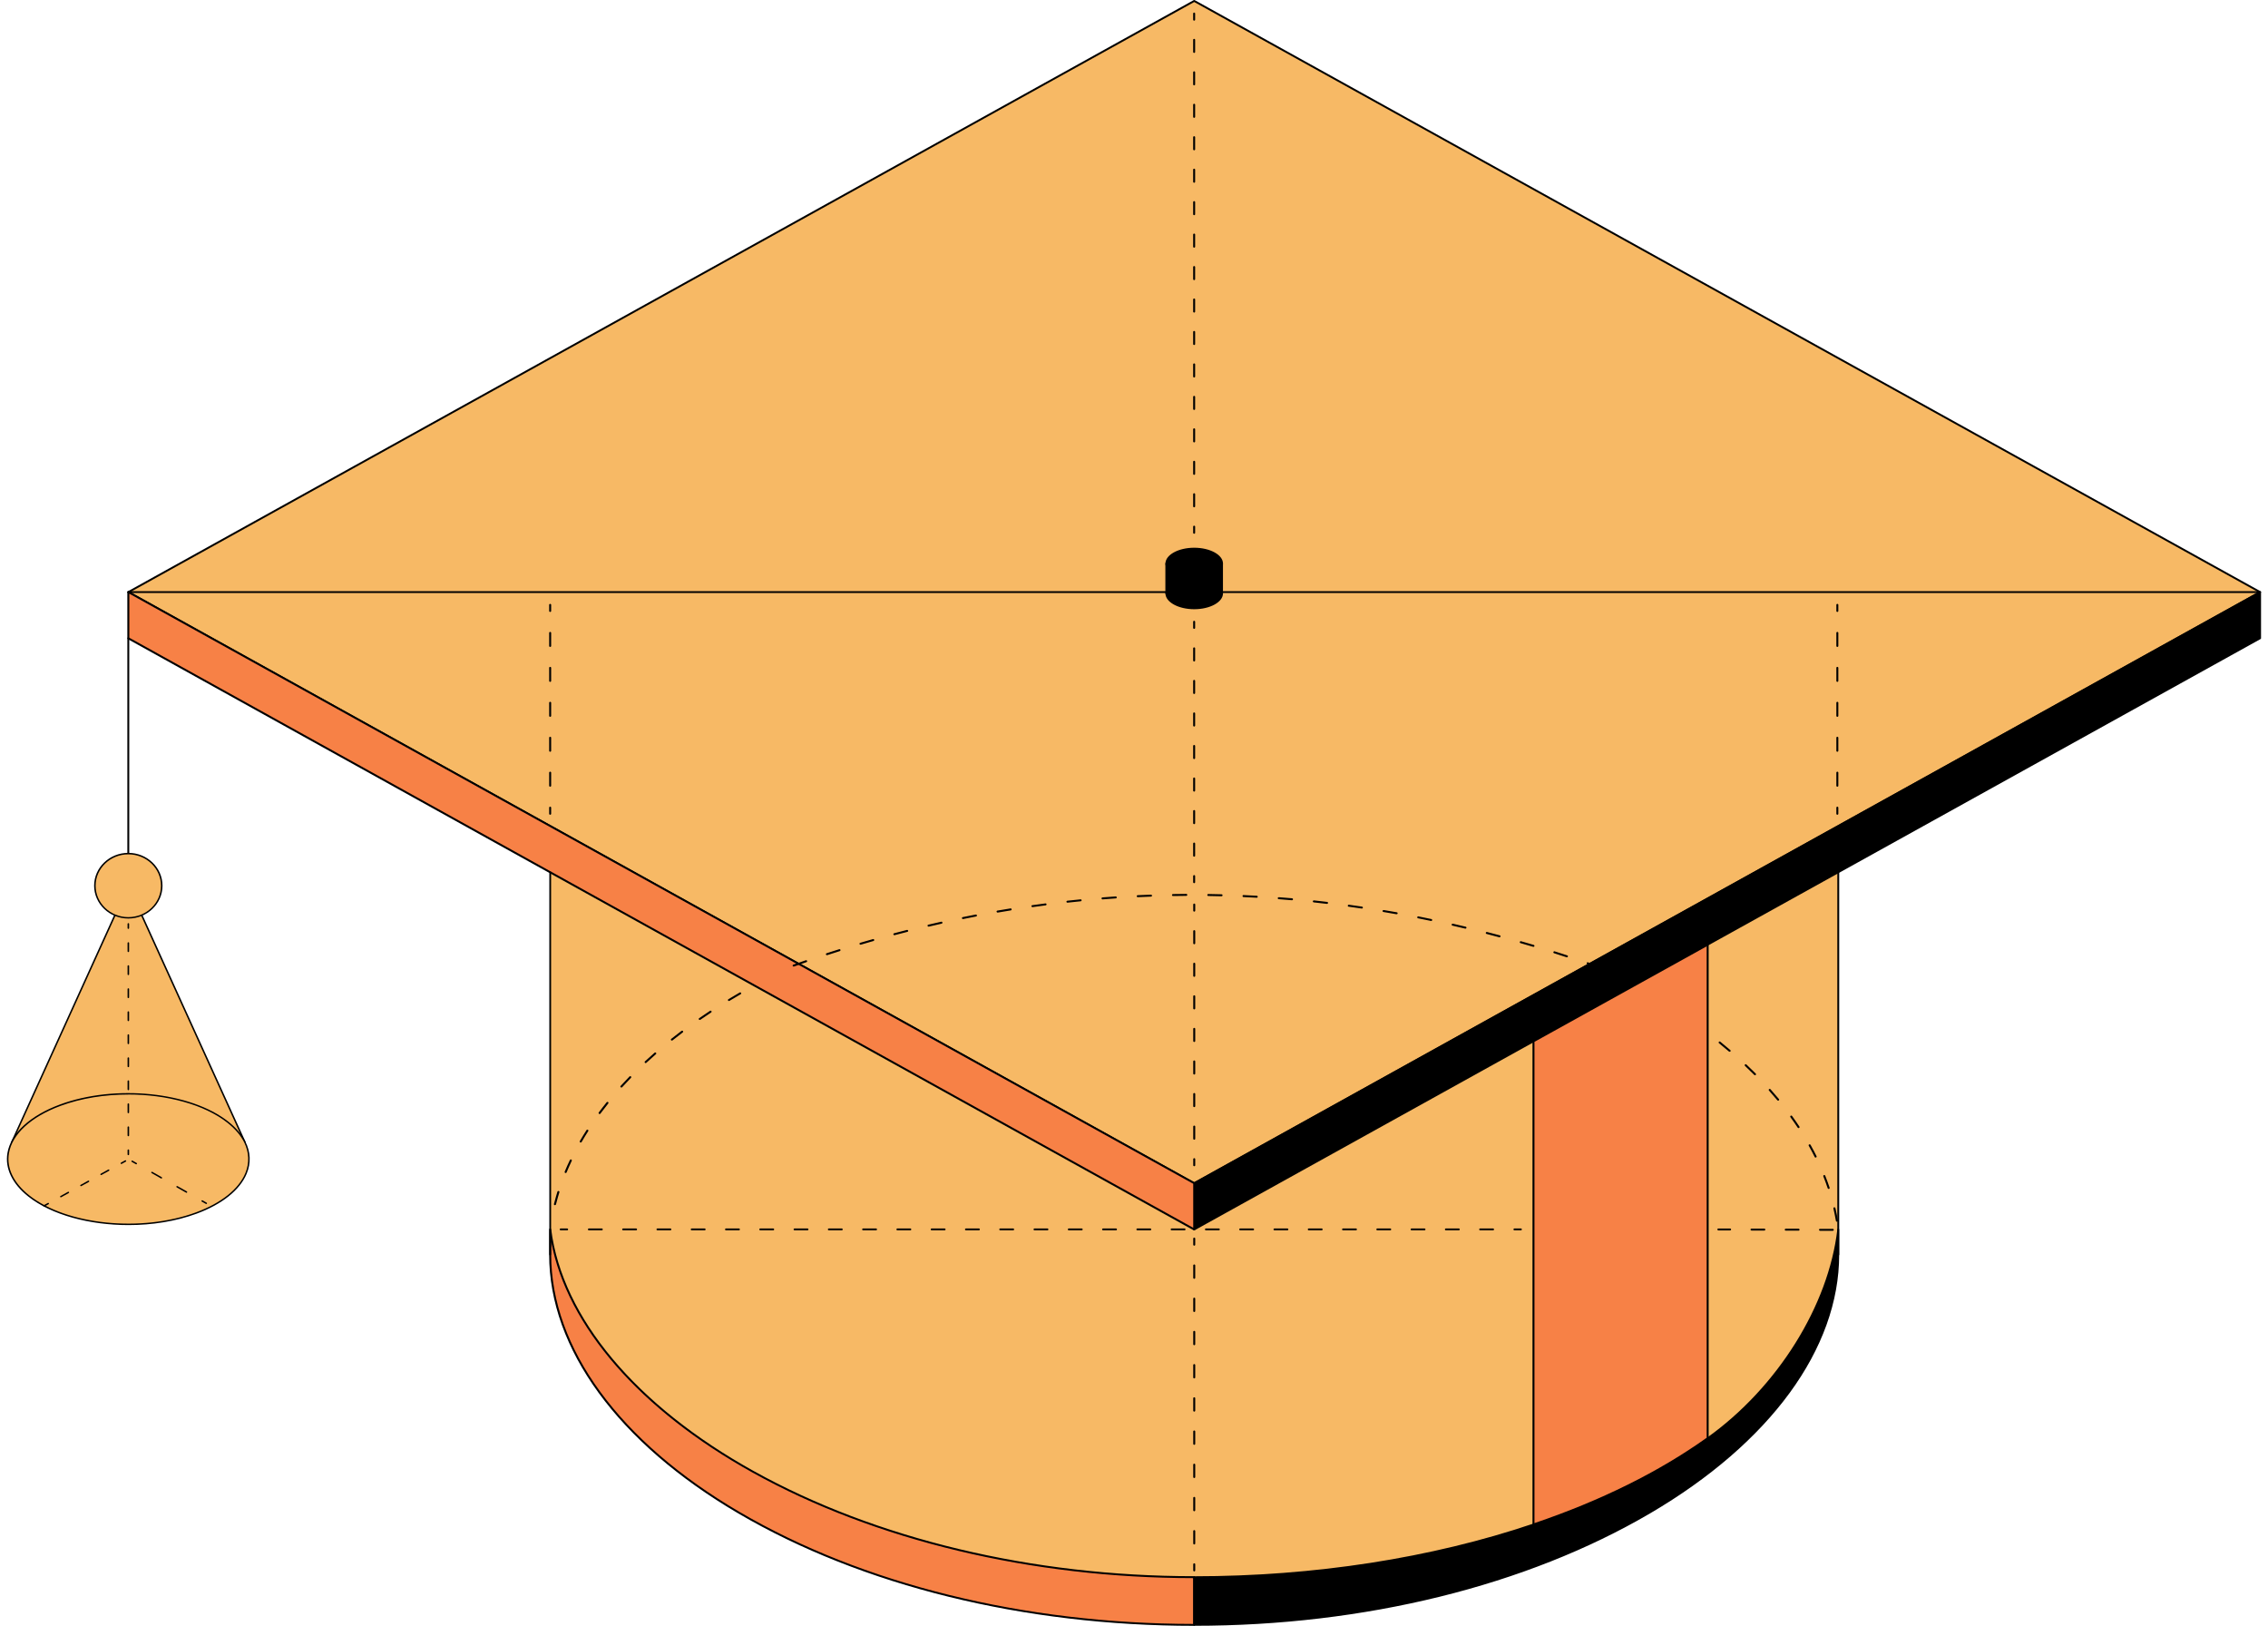 <?xml version="1.0" encoding="UTF-8"?> <svg xmlns="http://www.w3.org/2000/svg" width="293" height="210" viewBox="0 0 293 210" fill="none"> <path d="M237.48 158.796C237.618 155.792 237.501 153.206 237.48 112.666L154.278 158.806L71.075 112.671C71.075 112.671 71.059 158.653 71.075 158.801C73.821 182.532 110.136 203.707 154.272 203.717H154.278C159.795 203.717 165.19 203.447 170.404 202.86C236.614 195.389 237.655 159.362 237.48 158.801V158.796Z" fill="#F7B965"></path> <path d="M154.274 203.716V209.877C108.327 209.877 71.072 187.146 71.072 162.054C71.072 161.105 71.072 160.162 71.072 159.223C71.072 159.177 71.072 158.841 71.072 158.795C74.078 182.393 110.255 203.711 154.232 203.711H154.264L154.274 203.716Z" fill="#F78146"></path> <path d="M154.275 210C132.281 210 111.36 204.844 95.377 195.48C79.85 186.387 70.945 174.203 70.945 162.055V159.183C70.945 158.882 70.945 158.811 70.951 158.775C70.961 158.714 71.004 158.663 71.083 158.673C71.147 158.673 71.2 158.719 71.206 158.78C72.66 170.199 82.192 181.578 97.357 189.998C113.149 198.765 133.354 203.589 154.238 203.589H154.27C154.339 203.589 154.397 203.645 154.397 203.712V209.873C154.397 209.939 154.339 209.995 154.27 209.995L154.275 210ZM71.206 160.392V162.055C71.206 174.116 80.063 186.224 95.515 195.271C111.429 204.594 132.249 209.735 154.153 209.755V203.839C133.253 203.824 113.043 198.989 97.235 190.212C82.696 182.144 73.308 171.352 71.206 160.392Z" fill="black"></path> <path d="M220.615 185.774C230.295 178.859 236.418 168.006 237.485 158.795C237.501 158.938 237.485 161.1 237.485 162.054C237.485 187.146 200.235 209.877 154.277 209.877V203.716C170.335 203.716 185.362 201.222 198.106 196.913" fill="black"></path> <path d="M154.276 209.989C154.213 209.989 154.154 209.938 154.154 209.872V203.711C154.154 203.65 154.207 203.599 154.276 203.599C169.782 203.599 184.926 201.248 198.068 196.806C198.132 196.785 198.201 196.816 198.222 196.877C198.243 196.938 198.211 197.004 198.148 197.025C185.016 201.467 169.888 203.818 154.399 203.833V209.765C176.308 209.744 197.133 204.604 213.053 195.281C228.505 186.228 237.367 174.12 237.367 162.059C237.367 161.758 237.367 161.33 237.367 160.886C237.367 160.738 237.367 160.58 237.367 160.427C235.732 169.867 229.322 179.71 220.683 185.876C220.63 185.912 220.556 185.902 220.519 185.851C220.481 185.8 220.492 185.728 220.545 185.687C229.625 179.205 236.225 168.643 237.367 158.785C237.372 158.729 237.426 158.683 237.484 158.683C237.542 158.683 237.595 158.729 237.601 158.785C237.611 158.882 237.611 159.677 237.601 160.881C237.601 161.324 237.601 161.753 237.601 162.054C237.601 174.197 228.696 186.381 213.175 195.474C197.192 204.838 176.276 209.994 154.276 209.994V209.989Z" fill="black"></path> <path d="M237.312 157.807C237.248 157.807 237.189 157.761 237.179 157.7C237.089 157.169 236.977 156.629 236.855 156.098C236.839 156.032 236.881 155.96 236.956 155.945C237.03 155.93 237.099 155.976 237.115 156.042C237.237 156.572 237.349 157.118 237.439 157.654C237.45 157.725 237.402 157.786 237.327 157.802C237.322 157.802 237.312 157.802 237.306 157.802L237.312 157.807ZM71.693 155.665C71.693 155.665 71.672 155.665 71.661 155.665C71.592 155.649 71.544 155.578 71.566 155.512C71.645 155.19 71.736 154.869 71.826 154.548C71.884 154.339 71.948 154.13 72.012 153.926C72.033 153.859 72.107 153.818 72.176 153.839C72.245 153.859 72.288 153.931 72.267 153.997C72.203 154.201 72.139 154.41 72.081 154.614C71.99 154.93 71.906 155.252 71.826 155.568C71.81 155.624 71.757 155.665 71.698 155.665H71.693ZM236.244 153.569C236.186 153.569 236.138 153.533 236.117 153.482C235.947 152.972 235.756 152.452 235.554 151.947C235.527 151.88 235.565 151.809 235.628 151.784C235.697 151.758 235.772 151.794 235.798 151.855C236 152.37 236.191 152.89 236.366 153.405C236.388 153.472 236.35 153.543 236.281 153.563C236.265 153.563 236.255 153.569 236.239 153.569H236.244ZM154.019 152.656C154.019 152.656 153.971 152.651 153.95 152.635L152.5 151.778C152.437 151.743 152.421 151.661 152.458 151.605C152.495 151.544 152.58 151.528 152.639 151.564L154.088 152.421C154.152 152.457 154.168 152.538 154.131 152.594C154.104 152.635 154.062 152.656 154.019 152.656ZM73.074 151.513C73.074 151.513 73.042 151.513 73.026 151.503C72.957 151.477 72.925 151.401 72.952 151.34C73.159 150.835 73.387 150.33 73.626 149.83C73.658 149.764 73.737 149.738 73.801 149.769C73.865 149.8 73.897 149.876 73.865 149.937C73.631 150.432 73.403 150.937 73.196 151.437C73.175 151.488 73.127 151.518 73.074 151.518V151.513ZM156.435 151.483C156.393 151.483 156.345 151.462 156.324 151.421C156.286 151.36 156.302 151.284 156.366 151.248L157.816 150.386C157.879 150.35 157.959 150.366 157.996 150.427C158.033 150.488 158.018 150.565 157.954 150.6L156.504 151.462C156.504 151.462 156.456 151.483 156.435 151.483ZM150.148 150.366C150.148 150.366 150.1 150.361 150.079 150.345L148.629 149.488C148.566 149.453 148.55 149.371 148.587 149.315C148.624 149.254 148.704 149.239 148.768 149.274L150.217 150.131C150.281 150.167 150.297 150.248 150.26 150.304C150.233 150.345 150.191 150.366 150.148 150.366ZM234.556 149.519C234.508 149.519 234.46 149.494 234.439 149.448C234.2 148.963 233.94 148.474 233.669 147.994C233.637 147.933 233.658 147.856 233.722 147.821C233.786 147.79 233.865 147.811 233.903 147.872C234.173 148.356 234.434 148.851 234.678 149.335C234.71 149.397 234.678 149.473 234.614 149.504C234.598 149.514 234.577 149.514 234.556 149.514V149.519ZM160.301 149.193C160.258 149.193 160.211 149.172 160.189 149.131C160.152 149.07 160.168 148.994 160.232 148.958L161.681 148.096C161.745 148.06 161.825 148.076 161.862 148.137C161.899 148.198 161.883 148.275 161.819 148.31L160.37 149.172C160.37 149.172 160.322 149.193 160.301 149.193ZM146.277 148.076C146.277 148.076 146.229 148.071 146.208 148.055L144.759 147.193C144.695 147.158 144.679 147.076 144.716 147.02C144.753 146.964 144.838 146.944 144.897 146.979L146.346 147.841C146.41 147.877 146.426 147.958 146.389 148.015C146.362 148.055 146.32 148.076 146.277 148.076ZM75.022 147.576C75.022 147.576 74.98 147.576 74.959 147.561C74.895 147.525 74.874 147.448 74.906 147.387C75.182 146.913 75.469 146.439 75.771 145.969C75.808 145.908 75.893 145.888 75.952 145.929C76.015 145.964 76.031 146.046 75.994 146.102C75.697 146.566 75.41 147.04 75.139 147.51C75.113 147.55 75.07 147.576 75.022 147.576ZM164.172 146.903C164.129 146.903 164.082 146.882 164.06 146.842C164.023 146.78 164.039 146.704 164.103 146.668L165.552 145.806C165.616 145.771 165.696 145.786 165.733 145.847C165.77 145.908 165.754 145.985 165.69 146.02L164.241 146.882C164.241 146.882 164.193 146.903 164.172 146.903ZM142.411 145.786C142.411 145.786 142.364 145.781 142.342 145.765L140.893 144.904C140.829 144.868 140.813 144.786 140.85 144.73C140.888 144.669 140.972 144.654 141.031 144.689L142.481 145.551C142.544 145.587 142.56 145.669 142.523 145.725C142.496 145.765 142.454 145.786 142.411 145.786ZM232.352 145.714C232.31 145.714 232.267 145.694 232.241 145.653C231.938 145.199 231.625 144.74 231.301 144.297C231.258 144.24 231.274 144.159 231.333 144.118C231.391 144.077 231.476 144.093 231.518 144.149C231.842 144.598 232.161 145.057 232.464 145.516C232.501 145.577 232.485 145.653 232.421 145.689C232.4 145.704 232.373 145.709 232.352 145.709V145.714ZM168.043 144.613C168 144.613 167.953 144.592 167.931 144.552C167.894 144.49 167.91 144.414 167.974 144.378L169.423 143.516C169.487 143.481 169.567 143.496 169.604 143.557C169.641 143.618 169.625 143.695 169.561 143.731L168.112 144.592C168.112 144.592 168.064 144.613 168.043 144.613ZM77.46 143.894C77.433 143.894 77.407 143.889 77.385 143.868C77.327 143.827 77.311 143.746 77.353 143.69C77.683 143.246 78.023 142.802 78.373 142.374C78.415 142.318 78.501 142.308 78.559 142.353C78.617 142.394 78.628 142.476 78.58 142.532C78.235 142.96 77.895 143.404 77.566 143.843C77.539 143.878 77.502 143.894 77.46 143.894ZM138.546 143.496C138.546 143.496 138.498 143.491 138.477 143.475L137.027 142.614C136.963 142.578 136.948 142.496 136.985 142.44C137.022 142.379 137.102 142.359 137.165 142.399L138.615 143.261C138.679 143.297 138.695 143.379 138.657 143.435C138.631 143.475 138.588 143.496 138.546 143.496ZM171.908 142.323C171.866 142.323 171.818 142.302 171.797 142.262C171.76 142.2 171.776 142.124 171.839 142.088L173.289 141.231C173.353 141.196 173.432 141.211 173.47 141.272C173.507 141.333 173.491 141.41 173.427 141.446L171.977 142.302C171.977 142.302 171.93 142.323 171.908 142.323ZM229.713 142.165C229.676 142.165 229.633 142.149 229.612 142.119C229.267 141.701 228.901 141.277 228.529 140.859C228.481 140.808 228.486 140.727 228.545 140.681C228.603 140.635 228.683 140.64 228.731 140.696C229.102 141.114 229.469 141.543 229.819 141.961C229.867 142.017 229.856 142.093 229.798 142.139C229.771 142.16 229.745 142.165 229.718 142.165H229.713ZM134.675 141.201C134.675 141.201 134.627 141.196 134.606 141.18L133.156 140.319C133.092 140.283 133.077 140.201 133.114 140.145C133.151 140.089 133.236 140.069 133.294 140.104L134.744 140.966C134.808 141.002 134.824 141.084 134.786 141.14C134.76 141.18 134.717 141.201 134.675 141.201ZM80.274 140.472C80.242 140.472 80.21 140.461 80.189 140.441C80.136 140.395 80.131 140.313 80.178 140.262C80.545 139.86 80.927 139.452 81.325 139.044C81.373 138.993 81.458 138.993 81.511 139.038C81.564 139.084 81.57 139.166 81.517 139.217C81.124 139.62 80.741 140.028 80.375 140.431C80.348 140.461 80.311 140.472 80.274 140.472ZM175.779 140.028C175.737 140.028 175.689 140.007 175.668 139.967C175.631 139.905 175.647 139.829 175.71 139.793L177.16 138.936C177.224 138.901 177.303 138.916 177.341 138.977C177.378 139.038 177.362 139.115 177.298 139.151L175.848 140.007C175.848 140.007 175.801 140.028 175.779 140.028ZM130.809 138.911C130.809 138.911 130.761 138.906 130.74 138.891L129.291 138.034C129.227 137.998 129.211 137.916 129.248 137.86C129.285 137.799 129.365 137.784 129.429 137.82L130.878 138.676C130.942 138.712 130.958 138.794 130.921 138.85C130.894 138.891 130.852 138.911 130.809 138.911ZM226.723 138.88C226.686 138.88 226.654 138.865 226.628 138.84C226.24 138.452 225.837 138.059 225.433 137.677C225.38 137.626 225.38 137.549 225.433 137.498C225.486 137.447 225.566 137.447 225.619 137.498C226.028 137.881 226.431 138.273 226.819 138.666C226.867 138.717 226.867 138.799 226.819 138.845C226.793 138.87 226.761 138.88 226.729 138.88H226.723ZM179.65 137.738C179.608 137.738 179.56 137.718 179.539 137.677C179.502 137.616 179.518 137.539 179.581 137.503L181.031 136.641C181.095 136.606 181.174 136.621 181.212 136.682C181.249 136.743 181.233 136.82 181.169 136.856L179.719 137.718C179.719 137.718 179.672 137.738 179.65 137.738ZM83.412 137.315C83.38 137.315 83.343 137.299 83.317 137.274C83.263 137.223 83.269 137.141 83.317 137.095C83.72 136.718 84.14 136.346 84.564 135.973C84.618 135.927 84.703 135.933 84.75 135.984C84.798 136.035 84.793 136.116 84.74 136.162C84.32 136.529 83.901 136.907 83.497 137.279C83.471 137.304 83.439 137.315 83.407 137.315H83.412ZM126.944 136.621C126.944 136.621 126.896 136.616 126.874 136.601L125.425 135.744C125.361 135.708 125.345 135.627 125.382 135.57C125.42 135.514 125.504 135.494 125.563 135.53L127.013 136.386C127.076 136.422 127.092 136.504 127.055 136.56C127.028 136.601 126.986 136.621 126.944 136.621ZM223.452 135.851C223.421 135.851 223.389 135.841 223.362 135.82C222.948 135.468 222.518 135.106 222.077 134.749C222.019 134.703 222.013 134.622 222.061 134.571C222.109 134.515 222.194 134.51 222.247 134.556C222.688 134.913 223.123 135.275 223.537 135.632C223.591 135.678 223.596 135.759 223.548 135.81C223.522 135.836 223.484 135.851 223.447 135.851H223.452ZM183.516 135.448C183.474 135.448 183.426 135.428 183.405 135.387C183.367 135.326 183.383 135.249 183.447 135.213L184.897 134.351C184.96 134.316 185.04 134.331 185.077 134.392C185.114 134.454 185.098 134.53 185.035 134.566L183.585 135.428C183.585 135.428 183.537 135.448 183.516 135.448ZM86.8 134.408C86.763 134.408 86.726 134.392 86.699 134.362C86.651 134.306 86.662 134.229 86.715 134.183C87.15 133.836 87.597 133.49 88.043 133.153C88.101 133.112 88.186 133.122 88.228 133.173C88.271 133.229 88.266 133.306 88.207 133.352C87.761 133.689 87.315 134.03 86.885 134.377C86.858 134.397 86.832 134.408 86.8 134.408ZM123.073 134.326C123.073 134.326 123.025 134.321 123.004 134.306L121.554 133.444C121.49 133.408 121.474 133.326 121.511 133.27C121.549 133.209 121.628 133.194 121.692 133.23L123.142 134.091C123.205 134.127 123.221 134.209 123.184 134.265C123.157 134.306 123.115 134.326 123.073 134.326ZM187.387 133.153C187.345 133.153 187.297 133.133 187.276 133.092C187.238 133.031 187.254 132.954 187.318 132.918L188.768 132.056C188.831 132.021 188.911 132.036 188.948 132.097C188.985 132.158 188.969 132.235 188.906 132.271L187.456 133.133C187.456 133.133 187.408 133.153 187.387 133.153ZM219.953 133.066C219.927 133.066 219.895 133.056 219.874 133.041C219.428 132.709 218.971 132.383 218.514 132.062C218.456 132.021 218.44 131.939 218.488 131.883C218.53 131.827 218.615 131.817 218.673 131.858C219.135 132.184 219.592 132.51 220.038 132.842C220.097 132.883 220.107 132.964 220.065 133.02C220.038 133.051 220.001 133.071 219.959 133.071L219.953 133.066ZM119.207 132.036C119.207 132.036 119.159 132.031 119.138 132.016L117.688 131.154C117.624 131.118 117.609 131.036 117.646 130.98C117.683 130.919 117.768 130.904 117.826 130.94L119.276 131.801C119.34 131.837 119.356 131.919 119.318 131.975C119.292 132.016 119.249 132.036 119.207 132.036ZM90.4 131.74C90.358 131.74 90.32 131.72 90.294 131.689C90.251 131.633 90.262 131.552 90.326 131.511C90.782 131.195 91.25 130.878 91.722 130.567C91.781 130.526 91.866 130.542 91.908 130.598C91.951 130.654 91.935 130.736 91.876 130.776C91.404 131.087 90.942 131.399 90.485 131.715C90.464 131.73 90.437 131.74 90.406 131.74H90.4ZM191.258 130.863C191.216 130.863 191.168 130.843 191.147 130.802C191.109 130.741 191.125 130.664 191.189 130.628L192.639 129.767C192.702 129.731 192.782 129.746 192.819 129.807C192.856 129.869 192.84 129.945 192.777 129.981L191.327 130.843C191.327 130.843 191.279 130.863 191.258 130.863ZM216.268 130.516C216.268 130.516 216.215 130.511 216.194 130.496C215.726 130.195 215.254 129.894 214.771 129.598C214.707 129.563 214.691 129.481 214.728 129.425C214.765 129.364 214.85 129.348 214.909 129.384C215.392 129.68 215.865 129.981 216.337 130.287C216.396 130.328 216.411 130.404 216.374 130.465C216.348 130.501 216.305 130.521 216.263 130.521L216.268 130.516ZM115.341 129.741C115.341 129.741 115.293 129.736 115.272 129.721L113.823 128.859C113.759 128.823 113.743 128.741 113.78 128.685C113.817 128.624 113.902 128.609 113.961 128.645L115.41 129.506C115.474 129.542 115.49 129.624 115.453 129.68C115.426 129.721 115.384 129.741 115.341 129.741ZM94.17 129.297C94.128 129.297 94.085 129.277 94.059 129.236C94.022 129.175 94.037 129.098 94.101 129.063C94.579 128.772 95.062 128.486 95.556 128.201C95.62 128.165 95.7 128.186 95.737 128.242C95.774 128.303 95.753 128.379 95.694 128.415C95.206 128.696 94.722 128.986 94.245 129.272C94.223 129.287 94.197 129.292 94.176 129.292L94.17 129.297ZM195.124 128.568C195.081 128.568 195.033 128.548 195.012 128.507C194.975 128.446 194.991 128.369 195.055 128.333L196.504 127.472C196.568 127.436 196.648 127.451 196.685 127.512C196.722 127.574 196.706 127.65 196.642 127.686L195.193 128.548C195.193 128.548 195.145 128.568 195.124 128.568ZM212.424 128.18C212.424 128.18 212.376 128.175 212.355 128.16C211.871 127.885 211.378 127.609 210.884 127.339C210.82 127.303 210.799 127.227 210.836 127.166C210.873 127.104 210.953 127.084 211.017 127.12C211.516 127.39 212.004 127.665 212.493 127.941C212.556 127.976 212.578 128.053 212.54 128.114C212.514 128.155 212.471 128.175 212.429 128.175L212.424 128.18ZM111.47 127.451C111.47 127.451 111.422 127.446 111.401 127.431L109.952 126.574C109.888 126.538 109.872 126.457 109.909 126.401C109.946 126.344 110.031 126.324 110.09 126.36L111.539 127.217C111.603 127.252 111.619 127.334 111.582 127.39C111.555 127.431 111.513 127.451 111.47 127.451ZM98.078 127.069C98.031 127.069 97.988 127.043 97.962 127.002C97.924 126.941 97.951 126.865 98.015 126.829C98.508 126.564 99.008 126.304 99.512 126.044C99.576 126.013 99.656 126.033 99.693 126.095C99.73 126.156 99.703 126.232 99.64 126.268C99.135 126.523 98.636 126.783 98.147 127.048C98.126 127.058 98.105 127.064 98.084 127.064L98.078 127.069ZM198.995 126.278C198.952 126.278 198.904 126.258 198.883 126.217C198.846 126.156 198.862 126.079 198.926 126.044L200.375 125.187C200.439 125.151 200.519 125.166 200.556 125.228C200.593 125.289 200.577 125.365 200.513 125.401L199.064 126.258C199.064 126.258 199.016 126.278 198.995 126.278ZM208.457 126.059C208.457 126.059 208.415 126.059 208.393 126.044C207.894 125.794 207.39 125.544 206.88 125.299C206.816 125.268 206.79 125.192 206.822 125.131C206.853 125.069 206.933 125.044 206.997 125.074C207.507 125.319 208.016 125.569 208.515 125.819C208.579 125.85 208.606 125.926 208.569 125.993C208.547 126.033 208.5 126.059 208.452 126.059H208.457ZM107.605 125.161C107.605 125.161 107.557 125.156 107.536 125.141L106.086 124.284C106.022 124.248 106.006 124.167 106.043 124.111C106.081 124.055 106.166 124.034 106.224 124.07L107.674 124.927C107.737 124.962 107.753 125.044 107.716 125.1C107.689 125.141 107.647 125.161 107.605 125.161ZM102.109 125.044C102.061 125.044 102.013 125.018 101.992 124.973C101.96 124.911 101.987 124.835 102.05 124.804C102.56 124.565 103.07 124.325 103.59 124.095C103.654 124.065 103.734 124.095 103.765 124.156C103.797 124.218 103.765 124.294 103.702 124.325C103.187 124.559 102.677 124.794 102.167 125.034C102.146 125.044 102.13 125.049 102.109 125.049V125.044ZM204.384 124.126C204.384 124.126 204.347 124.126 204.331 124.116C204.018 123.978 203.705 123.84 203.391 123.703L202.945 123.968C202.882 124.003 202.802 123.988 202.765 123.927C202.728 123.866 202.744 123.789 202.807 123.754L203.317 123.453C203.354 123.432 203.402 123.427 203.439 123.442C203.779 123.59 204.114 123.733 204.448 123.886C204.512 123.917 204.544 123.993 204.512 124.054C204.491 124.1 204.443 124.126 204.39 124.126H204.384Z" fill="black"></path> <path d="M286.595 79.464L242.15 104.108L199.984 127.492L192.996 131.368L154.281 152.839L115.56 131.368L108.577 127.492L66.411 104.108L21.961 79.464L27.345 76.476L154.281 6.09L281.21 76.476L286.595 79.464Z" fill="#F7B965"></path> <path d="M154.28 152.961C154.28 152.961 154.237 152.956 154.216 152.945L21.902 79.571C21.859 79.55 21.838 79.51 21.838 79.464C21.838 79.418 21.864 79.377 21.902 79.357L154.216 5.982C154.258 5.962 154.306 5.962 154.343 5.982L286.658 79.357C286.7 79.377 286.721 79.418 286.721 79.464C286.721 79.51 286.695 79.55 286.658 79.571L154.343 152.945C154.343 152.945 154.301 152.961 154.28 152.961ZM22.22 79.464L154.28 152.695L286.339 79.464L154.28 6.232L22.22 79.464Z" fill="black"></path> <path d="M291.977 76.475L286.592 79.464L242.148 104.107L199.981 127.491L192.993 131.367L154.278 152.838L115.558 131.367L108.575 127.491L66.409 104.107L21.959 79.464L16.574 76.475L154.278 0.117L291.977 76.475Z" fill="#F7B965"></path> <path d="M154.279 152.961C154.279 152.961 154.237 152.956 154.215 152.946L16.517 76.588C16.474 76.567 16.453 76.526 16.453 76.48C16.453 76.434 16.48 76.394 16.517 76.373L154.215 0.015C154.258 -0.005 154.306 -0.005 154.343 0.015L292.041 76.373C292.084 76.394 292.105 76.434 292.105 76.48C292.105 76.526 292.079 76.567 292.041 76.588L154.343 152.946C154.343 152.946 154.3 152.961 154.279 152.961ZM16.835 76.475L154.279 152.691L291.723 76.475L154.279 0.26L16.835 76.475Z" fill="black"></path> <path d="M291.978 76.476V82.448L242.149 110.08L206.461 129.873L199.982 133.464L154.279 158.806V152.839L192.994 131.367L199.982 127.491L242.149 104.108L286.594 79.464L291.978 76.476Z" fill="black"></path> <path d="M154.279 158.923C154.279 158.923 154.236 158.918 154.221 158.908C154.183 158.887 154.162 158.847 154.162 158.806V152.834C154.162 152.793 154.183 152.757 154.221 152.732L291.919 76.374C291.956 76.353 291.999 76.353 292.041 76.374C292.078 76.394 292.1 76.43 292.1 76.471V82.443C292.1 82.484 292.078 82.519 292.041 82.54L154.343 158.898C154.343 158.898 154.305 158.913 154.284 158.913L154.279 158.923ZM154.401 152.905V158.612L291.861 82.387V76.68L154.401 152.905Z" fill="black"></path> <path d="M291.856 76.593H16.575C16.512 76.593 16.453 76.542 16.453 76.476C16.453 76.409 16.506 76.358 16.575 76.358H291.856C291.919 76.358 291.978 76.409 291.978 76.476C291.978 76.542 291.925 76.593 291.856 76.593Z" fill="black"></path> <path d="M154.278 152.84V158.807L108.575 133.465L102.092 129.874L66.409 110.081L16.574 82.449V76.477L21.959 79.465L66.409 104.109L108.575 127.492L115.558 131.368L154.278 152.84Z" fill="#F78146"></path> <path d="M154.277 158.928C154.277 158.928 154.235 158.923 154.213 158.913L16.515 82.555C16.472 82.535 16.451 82.494 16.451 82.448V76.476C16.451 76.43 16.478 76.389 16.515 76.369C16.557 76.348 16.605 76.348 16.642 76.369L154.341 152.727C154.383 152.747 154.405 152.788 154.405 152.834V158.806C154.405 158.852 154.378 158.893 154.341 158.913C154.32 158.923 154.298 158.928 154.277 158.928ZM16.706 82.372L154.15 158.587V152.9L16.706 76.685V82.372Z" fill="black"></path> <path d="M16.575 110.365C16.511 110.365 16.453 110.314 16.453 110.248V82.442C16.453 82.381 16.506 82.325 16.575 82.325C16.644 82.325 16.697 82.376 16.697 82.442V110.248C16.697 110.309 16.644 110.365 16.575 110.365Z" fill="black"></path> <path d="M1.541 147.499L16.579 114.399L31.633 147.519" fill="#F7B965"></path> <path d="M31.631 147.612C31.594 147.612 31.556 147.591 31.541 147.555L16.577 114.635L1.629 147.535C1.608 147.581 1.55 147.606 1.502 147.586C1.454 147.566 1.428 147.51 1.449 147.464L16.487 114.359C16.519 114.288 16.635 114.288 16.667 114.359L31.721 147.479C31.742 147.525 31.721 147.581 31.668 147.601C31.657 147.606 31.641 147.612 31.631 147.612Z" fill="black"></path> <path d="M16.577 118.547C18.961 118.547 20.894 116.69 20.894 114.4C20.894 112.11 18.961 110.254 16.577 110.254C14.193 110.254 12.26 112.11 12.26 114.4C12.26 116.69 14.193 118.547 16.577 118.547Z" fill="#F7B965"></path> <path d="M16.576 118.644C14.139 118.644 12.158 116.741 12.158 114.4C12.158 112.06 14.139 110.157 16.576 110.157C19.013 110.157 20.994 112.06 20.994 114.4C20.994 116.741 19.013 118.644 16.576 118.644ZM16.576 110.351C14.25 110.351 12.355 112.167 12.355 114.406C12.355 116.645 14.245 118.46 16.576 118.46C18.907 118.46 20.797 116.645 20.797 114.406C20.797 112.167 18.907 110.351 16.576 110.351Z" fill="black"></path> <path d="M29.441 144.954C30.456 145.76 31.183 146.627 31.624 147.514C33.302 150.88 30.987 154.598 25.369 156.674C18.264 159.3 8.563 158.316 3.704 154.47C-1.155 150.625 0.667 145.377 7.777 142.75C14.881 140.124 24.583 141.108 29.441 144.954Z" fill="#F7B965"></path> <path d="M16.607 158.239C11.604 158.239 6.682 156.949 3.65 154.546C1.579 152.909 0.623 150.915 0.958 148.936C1.388 146.386 3.863 144.102 7.744 142.663C14.87 140.027 24.63 141.021 29.505 144.882C30.508 145.677 31.257 146.55 31.713 147.478C32.383 148.814 32.436 150.237 31.873 151.593C30.997 153.71 28.703 155.546 25.405 156.765C22.713 157.759 19.644 158.239 16.601 158.239H16.607ZM16.559 141.378C13.543 141.378 10.495 141.852 7.819 142.842C4.001 144.255 1.574 146.488 1.154 148.967C0.831 150.879 1.765 152.807 3.778 154.399C8.604 158.218 18.279 159.198 25.341 156.586C28.586 155.388 30.843 153.588 31.698 151.522C32.239 150.216 32.186 148.845 31.544 147.554C31.098 146.657 30.37 145.805 29.388 145.025C26.387 142.653 21.518 141.373 16.564 141.373L16.559 141.378Z" fill="black"></path> <path d="M16.579 149.212C16.526 149.212 16.479 149.171 16.479 149.115V148.559C16.479 148.508 16.521 148.462 16.579 148.462C16.638 148.462 16.68 148.503 16.68 148.559V149.115C16.68 149.166 16.638 149.212 16.579 149.212Z" fill="black"></path> <path d="M16.579 146.764C16.526 146.764 16.479 146.723 16.479 146.667V145.586C16.479 145.535 16.521 145.489 16.579 145.489C16.638 145.489 16.68 145.53 16.68 145.586V146.667C16.68 146.718 16.638 146.764 16.579 146.764ZM16.579 143.79C16.526 143.79 16.479 143.75 16.479 143.694V142.612C16.479 142.561 16.521 142.515 16.579 142.515C16.638 142.515 16.68 142.556 16.68 142.612V143.694C16.68 143.745 16.638 143.79 16.579 143.79ZM16.579 140.817C16.526 140.817 16.479 140.776 16.479 140.72V139.639C16.479 139.588 16.521 139.542 16.579 139.542C16.638 139.542 16.68 139.583 16.68 139.639V140.72C16.68 140.771 16.638 140.817 16.579 140.817ZM16.579 137.844C16.526 137.844 16.479 137.803 16.479 137.747V136.666C16.479 136.615 16.521 136.569 16.579 136.569C16.638 136.569 16.68 136.61 16.68 136.666V137.747C16.68 137.798 16.638 137.844 16.579 137.844ZM16.579 134.87C16.526 134.87 16.479 134.83 16.479 134.774V133.692C16.479 133.641 16.521 133.595 16.579 133.595C16.638 133.595 16.68 133.636 16.68 133.692V134.774C16.68 134.825 16.638 134.87 16.579 134.87ZM16.579 131.897C16.526 131.897 16.479 131.856 16.479 131.8V130.719C16.479 130.668 16.521 130.622 16.579 130.622C16.638 130.622 16.68 130.663 16.68 130.719V131.8C16.68 131.851 16.638 131.897 16.579 131.897ZM16.579 128.924C16.526 128.924 16.479 128.883 16.479 128.827V127.746C16.479 127.695 16.521 127.649 16.579 127.649C16.638 127.649 16.68 127.69 16.68 127.746V128.827C16.68 128.878 16.638 128.924 16.579 128.924ZM16.579 125.951C16.526 125.951 16.479 125.91 16.479 125.854V124.772C16.479 124.721 16.521 124.675 16.579 124.675C16.638 124.675 16.68 124.716 16.68 124.772V125.854C16.68 125.905 16.638 125.951 16.579 125.951ZM16.579 122.977C16.526 122.977 16.479 122.936 16.479 122.88V121.799C16.479 121.748 16.521 121.702 16.579 121.702C16.638 121.702 16.68 121.743 16.68 121.799V122.88C16.68 122.931 16.638 122.977 16.579 122.977Z" fill="black"></path> <path d="M16.579 119.983C16.526 119.983 16.479 119.942 16.479 119.886V119.33C16.479 119.279 16.521 119.233 16.579 119.233C16.638 119.233 16.68 119.274 16.68 119.33V119.886C16.68 119.937 16.638 119.983 16.579 119.983Z" fill="black"></path> <path d="M15.674 150.345C15.642 150.345 15.605 150.329 15.589 150.299C15.562 150.253 15.578 150.197 15.626 150.171L16.162 149.876C16.21 149.85 16.269 149.865 16.295 149.911C16.322 149.957 16.306 150.013 16.258 150.039L15.722 150.335C15.722 150.335 15.69 150.345 15.674 150.345Z" fill="black"></path> <path d="M7.857 154.653C7.826 154.653 7.788 154.638 7.773 154.608C7.746 154.562 7.762 154.506 7.81 154.48L8.787 153.94C8.835 153.914 8.893 153.929 8.919 153.975C8.946 154.021 8.93 154.077 8.882 154.103L7.905 154.643C7.905 154.643 7.873 154.653 7.857 154.653ZM10.459 153.215C10.428 153.215 10.39 153.2 10.374 153.169C10.348 153.123 10.364 153.067 10.412 153.042L11.389 152.501C11.436 152.476 11.495 152.491 11.521 152.537C11.548 152.583 11.532 152.639 11.484 152.664L10.507 153.205C10.507 153.205 10.475 153.215 10.459 153.215ZM13.061 151.777C13.029 151.777 12.992 151.762 12.976 151.731C12.95 151.685 12.966 151.629 13.014 151.604L13.991 151.063C14.038 151.038 14.097 151.053 14.123 151.099C14.15 151.145 14.134 151.201 14.086 151.226L13.109 151.767C13.109 151.767 13.077 151.777 13.061 151.777Z" fill="black"></path> <path d="M5.695 155.848C5.664 155.848 5.626 155.832 5.61 155.802C5.584 155.756 5.6 155.7 5.648 155.674L6.184 155.378C6.232 155.353 6.29 155.368 6.317 155.414C6.343 155.46 6.327 155.516 6.28 155.542L5.743 155.837C5.743 155.837 5.711 155.848 5.695 155.848Z" fill="black"></path> <path d="M26.648 155.521C26.648 155.521 26.616 155.521 26.601 155.506L26.07 155.205C26.022 155.179 26.006 155.118 26.032 155.077C26.059 155.031 26.123 155.016 26.165 155.042L26.696 155.342C26.744 155.368 26.76 155.429 26.733 155.47C26.717 155.501 26.68 155.516 26.648 155.516V155.521Z" fill="black"></path> <path d="M24.091 154.069C24.091 154.069 24.059 154.069 24.044 154.054L22.828 153.365C22.78 153.34 22.764 153.279 22.79 153.238C22.817 153.192 22.881 153.177 22.923 153.202L24.139 153.891C24.187 153.916 24.203 153.977 24.176 154.018C24.16 154.049 24.123 154.064 24.091 154.064V154.069ZM20.847 152.228C20.847 152.228 20.815 152.228 20.799 152.213L19.583 151.524C19.535 151.499 19.519 151.437 19.546 151.397C19.573 151.351 19.636 151.335 19.679 151.361L20.895 152.049C20.942 152.075 20.958 152.136 20.932 152.177C20.916 152.208 20.879 152.223 20.847 152.223V152.228Z" fill="black"></path> <path d="M17.601 150.391C17.601 150.391 17.57 150.391 17.554 150.376L17.023 150.075C16.975 150.049 16.959 149.988 16.985 149.947C17.012 149.902 17.076 149.886 17.118 149.912L17.649 150.213C17.697 150.238 17.713 150.299 17.686 150.34C17.67 150.371 17.633 150.386 17.601 150.386V150.391Z" fill="black"></path> <path d="M154.279 78.572C156.261 78.572 157.869 77.708 157.869 76.644C157.869 75.579 156.261 74.716 154.279 74.716C152.297 74.716 150.689 75.579 150.689 76.644C150.689 77.708 152.297 78.572 154.279 78.572Z" fill="black"></path> <path d="M154.279 78.689C152.23 78.689 150.562 77.771 150.562 76.644C150.562 75.517 152.23 74.599 154.279 74.599C156.329 74.599 157.996 75.517 157.996 76.644C157.996 77.771 156.329 78.689 154.279 78.689ZM154.279 74.833C152.368 74.833 150.812 75.644 150.812 76.639C150.812 77.633 152.368 78.444 154.279 78.444C156.191 78.444 157.747 77.633 157.747 76.639C157.747 75.644 156.191 74.833 154.279 74.833Z" fill="black"></path> <path d="M154.279 74.716C156.261 74.716 157.869 73.853 157.869 72.788C157.869 71.724 156.261 70.86 154.279 70.86C152.297 70.86 150.689 71.724 150.689 72.788C150.689 73.853 152.297 74.716 154.279 74.716Z" fill="black"></path> <path d="M154.279 74.838C152.23 74.838 150.562 73.92 150.562 72.793C150.562 71.666 152.23 70.748 154.279 70.748C156.329 70.748 157.996 71.666 157.996 72.793C157.996 73.92 156.329 74.838 154.279 74.838ZM154.279 70.983C152.368 70.983 150.812 71.794 150.812 72.788C150.812 73.783 152.368 74.594 154.279 74.594C156.191 74.594 157.747 73.783 157.747 72.788C157.747 71.794 156.191 70.983 154.279 70.983Z" fill="black"></path> <path d="M157.864 72.788H150.68V76.669H157.864V72.788Z" fill="black"></path> <path d="M157.865 76.787H150.68C150.611 76.787 150.553 76.731 150.553 76.665V72.784C150.553 72.717 150.611 72.661 150.68 72.661H157.865C157.934 72.661 157.992 72.717 157.992 72.784V76.665C157.992 76.731 157.934 76.787 157.865 76.787ZM150.808 76.547H157.742V72.906H150.808V76.547Z" fill="black"></path> <path d="M154.282 202.966C154.213 202.966 154.154 202.91 154.154 202.844V202.048C154.154 201.982 154.213 201.926 154.282 201.926C154.35 201.926 154.409 201.982 154.409 202.048V202.844C154.409 202.91 154.35 202.966 154.282 202.966Z" fill="black"></path> <path d="M154.282 199.488C154.213 199.488 154.154 199.432 154.154 199.365V197.759C154.154 197.693 154.213 197.636 154.282 197.636C154.35 197.636 154.409 197.693 154.409 197.759V199.365C154.409 199.432 154.35 199.488 154.282 199.488ZM154.282 195.199C154.213 195.199 154.154 195.142 154.154 195.076V193.47C154.154 193.403 154.213 193.347 154.282 193.347C154.35 193.347 154.409 193.403 154.409 193.47V195.076C154.409 195.142 154.35 195.199 154.282 195.199ZM154.282 190.909C154.213 190.909 154.154 190.853 154.154 190.787V189.181C154.154 189.114 154.213 189.058 154.282 189.058C154.35 189.058 154.409 189.114 154.409 189.181V190.787C154.409 190.853 154.35 190.909 154.282 190.909ZM154.282 186.62C154.213 186.62 154.154 186.564 154.154 186.498V184.891C154.154 184.825 154.213 184.769 154.282 184.769C154.35 184.769 154.409 184.825 154.409 184.891V186.498C154.409 186.564 154.35 186.62 154.282 186.62ZM154.282 182.331C154.213 182.331 154.154 182.275 154.154 182.209V180.602C154.154 180.536 154.213 180.48 154.282 180.48C154.35 180.48 154.409 180.536 154.409 180.602V182.209C154.409 182.275 154.35 182.331 154.282 182.331ZM154.282 178.042C154.213 178.042 154.154 177.986 154.154 177.92V176.313C154.154 176.247 154.213 176.191 154.282 176.191C154.35 176.191 154.409 176.247 154.409 176.313V177.92C154.409 177.986 154.35 178.042 154.282 178.042ZM154.282 173.753C154.213 173.753 154.154 173.697 154.154 173.63V172.024C154.154 171.958 154.213 171.902 154.282 171.902C154.35 171.902 154.409 171.958 154.409 172.024V173.63C154.409 173.697 154.35 173.753 154.282 173.753ZM154.282 169.464C154.213 169.464 154.154 169.408 154.154 169.341V167.735C154.154 167.669 154.213 167.612 154.282 167.612C154.35 167.612 154.409 167.669 154.409 167.735V169.341C154.409 169.408 154.35 169.464 154.282 169.464ZM154.282 165.175C154.213 165.175 154.154 165.118 154.154 165.052V163.446C154.154 163.379 154.213 163.323 154.282 163.323C154.35 163.323 154.409 163.379 154.409 163.446V165.052C154.409 165.118 154.35 165.175 154.282 165.175Z" fill="black"></path> <path d="M154.282 160.896C154.213 160.896 154.154 160.84 154.154 160.773V159.978C154.154 159.912 154.213 159.855 154.282 159.855C154.35 159.855 154.409 159.912 154.409 159.978V160.773C154.409 160.84 154.35 160.896 154.282 160.896Z" fill="black"></path> <path d="M154.282 150.636C154.213 150.636 154.154 150.58 154.154 150.514V149.718C154.154 149.652 154.213 149.596 154.282 149.596C154.35 149.596 154.409 149.652 154.409 149.718V150.514C154.409 150.58 154.35 150.636 154.282 150.636Z" fill="black"></path> <path d="M154.282 147.209C154.213 147.209 154.154 147.152 154.154 147.086V145.51C154.154 145.444 154.213 145.388 154.282 145.388C154.35 145.388 154.409 145.444 154.409 145.51V147.086C154.409 147.152 154.35 147.209 154.282 147.209ZM154.282 143.001C154.213 143.001 154.154 142.945 154.154 142.879V141.303C154.154 141.236 154.213 141.18 154.282 141.18C154.35 141.18 154.409 141.236 154.409 141.303V142.879C154.409 142.945 154.35 143.001 154.282 143.001ZM154.282 138.793C154.213 138.793 154.154 138.737 154.154 138.671V137.095C154.154 137.029 154.213 136.973 154.282 136.973C154.35 136.973 154.409 137.029 154.409 137.095V138.671C154.409 138.737 154.35 138.793 154.282 138.793ZM154.282 134.586C154.213 134.586 154.154 134.53 154.154 134.464V132.888C154.154 132.821 154.213 132.765 154.282 132.765C154.35 132.765 154.409 132.821 154.409 132.888V134.464C154.409 134.53 154.35 134.586 154.282 134.586ZM154.282 130.378C154.213 130.378 154.154 130.322 154.154 130.256V128.68C154.154 128.614 154.213 128.558 154.282 128.558C154.35 128.558 154.409 128.614 154.409 128.68V130.256C154.409 130.322 154.35 130.378 154.282 130.378ZM154.282 126.171C154.213 126.171 154.154 126.115 154.154 126.048V124.473C154.154 124.406 154.213 124.35 154.282 124.35C154.35 124.35 154.409 124.406 154.409 124.473V126.048C154.409 126.115 154.35 126.171 154.282 126.171ZM154.282 121.963C154.213 121.963 154.154 121.907 154.154 121.841V120.265C154.154 120.199 154.213 120.143 154.282 120.143C154.35 120.143 154.409 120.199 154.409 120.265V121.841C154.409 121.907 154.35 121.963 154.282 121.963Z" fill="black"></path> <path d="M154.282 117.75C154.213 117.75 154.154 117.694 154.154 117.628V116.832C154.154 116.766 154.213 116.71 154.282 116.71C154.35 116.71 154.409 116.766 154.409 116.832V117.628C154.409 117.694 154.35 117.75 154.282 117.75Z" fill="black"></path> <path d="M154.27 114.074C154.201 114.074 154.143 114.018 154.143 113.951V113.156C154.143 113.089 154.201 113.033 154.27 113.033C154.339 113.033 154.397 113.089 154.397 113.156V113.951C154.397 114.018 154.339 114.074 154.27 114.074Z" fill="black"></path> <path d="M154.27 110.653C154.201 110.653 154.143 110.596 154.143 110.53V108.954C154.143 108.888 154.201 108.832 154.27 108.832C154.339 108.832 154.397 108.888 154.397 108.954V110.53C154.397 110.596 154.339 110.653 154.27 110.653ZM154.27 106.45C154.201 106.45 154.143 106.394 154.143 106.328V104.752C154.143 104.686 154.201 104.629 154.27 104.629C154.339 104.629 154.397 104.686 154.397 104.752V106.328C154.397 106.394 154.339 106.45 154.27 106.45ZM154.27 102.248C154.201 102.248 154.143 102.192 154.143 102.125V100.549C154.143 100.483 154.201 100.427 154.27 100.427C154.339 100.427 154.397 100.483 154.397 100.549V102.125C154.397 102.192 154.339 102.248 154.27 102.248ZM154.27 98.045C154.201 98.045 154.143 97.989 154.143 97.923V96.347C154.143 96.281 154.201 96.225 154.27 96.225C154.339 96.225 154.397 96.281 154.397 96.347V97.923C154.397 97.989 154.339 98.045 154.27 98.045ZM154.27 93.843C154.201 93.843 154.143 93.787 154.143 93.72V92.144C154.143 92.078 154.201 92.022 154.27 92.022C154.339 92.022 154.397 92.078 154.397 92.144V93.72C154.397 93.787 154.339 93.843 154.27 93.843ZM154.27 89.64C154.201 89.64 154.143 89.584 154.143 89.518V87.942C154.143 87.876 154.201 87.82 154.27 87.82C154.339 87.82 154.397 87.876 154.397 87.942V89.518C154.397 89.584 154.339 89.64 154.27 89.64ZM154.27 85.438C154.201 85.438 154.143 85.382 154.143 85.316V83.74C154.143 83.673 154.201 83.617 154.27 83.617C154.339 83.617 154.397 83.673 154.397 83.74V85.316C154.397 85.382 154.339 85.438 154.27 85.438Z" fill="black"></path> <path d="M154.27 81.225C154.201 81.225 154.143 81.169 154.143 81.103V80.307C154.143 80.241 154.201 80.185 154.27 80.185C154.339 80.185 154.397 80.241 154.397 80.307V81.103C154.397 81.169 154.339 81.225 154.27 81.225Z" fill="black"></path> <path d="M154.27 68.942C154.201 68.942 154.143 68.886 154.143 68.819V68.024C154.143 67.957 154.201 67.901 154.27 67.901C154.339 67.901 154.397 67.957 154.397 68.024V68.819C154.397 68.886 154.339 68.942 154.27 68.942Z" fill="black"></path> <path d="M154.27 65.526C154.201 65.526 154.143 65.469 154.143 65.403V63.832C154.143 63.766 154.201 63.71 154.27 63.71C154.339 63.71 154.397 63.766 154.397 63.832V65.403C154.397 65.469 154.339 65.526 154.27 65.526ZM154.27 61.333C154.201 61.333 154.143 61.277 154.143 61.211V59.64C154.143 59.574 154.201 59.518 154.27 59.518C154.339 59.518 154.397 59.574 154.397 59.64V61.211C154.397 61.277 154.339 61.333 154.27 61.333ZM154.27 57.141C154.201 57.141 154.143 57.085 154.143 57.019V55.448C154.143 55.382 154.201 55.325 154.27 55.325C154.339 55.325 154.397 55.382 154.397 55.448V57.019C154.397 57.085 154.339 57.141 154.27 57.141ZM154.27 52.949C154.201 52.949 154.143 52.893 154.143 52.827V51.256C154.143 51.189 154.201 51.133 154.27 51.133C154.339 51.133 154.397 51.189 154.397 51.256V52.827C154.397 52.893 154.339 52.949 154.27 52.949ZM154.27 48.757C154.201 48.757 154.143 48.7 154.143 48.634V47.063C154.143 46.997 154.201 46.941 154.27 46.941C154.339 46.941 154.397 46.997 154.397 47.063V48.634C154.397 48.7 154.339 48.757 154.27 48.757ZM154.27 44.564C154.201 44.564 154.143 44.508 154.143 44.442V42.871C154.143 42.805 154.201 42.749 154.27 42.749C154.339 42.749 154.397 42.805 154.397 42.871V44.442C154.397 44.508 154.339 44.564 154.27 44.564ZM154.27 40.372C154.201 40.372 154.143 40.316 154.143 40.25V38.679C154.143 38.613 154.201 38.556 154.27 38.556C154.339 38.556 154.397 38.613 154.397 38.679V40.25C154.397 40.316 154.339 40.372 154.27 40.372ZM154.27 36.18C154.201 36.18 154.143 36.124 154.143 36.057V34.487C154.143 34.42 154.201 34.364 154.27 34.364C154.339 34.364 154.397 34.42 154.397 34.487V36.057C154.397 36.124 154.339 36.18 154.27 36.18ZM154.27 31.988C154.201 31.988 154.143 31.931 154.143 31.865V30.294C154.143 30.228 154.201 30.172 154.27 30.172C154.339 30.172 154.397 30.228 154.397 30.294V31.865C154.397 31.931 154.339 31.988 154.27 31.988ZM154.27 27.795C154.201 27.795 154.143 27.739 154.143 27.673V26.102C154.143 26.036 154.201 25.98 154.27 25.98C154.339 25.98 154.397 26.036 154.397 26.102V27.673C154.397 27.739 154.339 27.795 154.27 27.795ZM154.27 23.603C154.201 23.603 154.143 23.547 154.143 23.481V21.91C154.143 21.844 154.201 21.788 154.27 21.788C154.339 21.788 154.397 21.844 154.397 21.91V23.481C154.397 23.547 154.339 23.603 154.27 23.603ZM154.27 19.411C154.201 19.411 154.143 19.355 154.143 19.288V17.718C154.143 17.651 154.201 17.595 154.27 17.595C154.339 17.595 154.397 17.651 154.397 17.718V19.288C154.397 19.355 154.339 19.411 154.27 19.411ZM154.27 15.219C154.201 15.219 154.143 15.163 154.143 15.096V13.525C154.143 13.459 154.201 13.403 154.27 13.403C154.339 13.403 154.397 13.459 154.397 13.525V15.096C154.397 15.163 154.339 15.219 154.27 15.219ZM154.27 11.026C154.201 11.026 154.143 10.97 154.143 10.904V9.333C154.143 9.267 154.201 9.211 154.27 9.211C154.339 9.211 154.397 9.267 154.397 9.333V10.904C154.397 10.97 154.339 11.026 154.27 11.026ZM154.27 6.834C154.201 6.834 154.143 6.778 154.143 6.712V5.141C154.143 5.075 154.201 5.019 154.27 5.019C154.339 5.019 154.397 5.075 154.397 5.141V6.712C154.397 6.778 154.339 6.834 154.27 6.834Z" fill="black"></path> <path d="M154.27 2.666C154.201 2.666 154.143 2.61 154.143 2.544V1.748C154.143 1.682 154.201 1.626 154.27 1.626C154.339 1.626 154.397 1.682 154.397 1.748V2.544C154.397 2.61 154.339 2.666 154.27 2.666Z" fill="black"></path> <path d="M237.364 79.041C237.295 79.041 237.236 78.985 237.236 78.919V78.123C237.236 78.057 237.295 78.001 237.364 78.001C237.432 78.001 237.491 78.057 237.491 78.123V78.919C237.491 78.985 237.432 79.041 237.364 79.041Z" fill="black"></path> <path d="M237.364 101.614C237.295 101.614 237.236 101.558 237.236 101.492V99.799C237.236 99.732 237.295 99.676 237.364 99.676C237.432 99.676 237.491 99.732 237.491 99.799V101.492C237.491 101.558 237.432 101.614 237.364 101.614ZM237.364 97.101C237.295 97.101 237.236 97.045 237.236 96.978V95.285C237.236 95.219 237.295 95.163 237.364 95.163C237.432 95.163 237.491 95.219 237.491 95.285V96.978C237.491 97.045 237.432 97.101 237.364 97.101ZM237.364 92.587C237.295 92.587 237.236 92.531 237.236 92.465V90.772C237.236 90.705 237.295 90.649 237.364 90.649C237.432 90.649 237.491 90.705 237.491 90.772V92.465C237.491 92.531 237.432 92.587 237.364 92.587ZM237.364 88.074C237.295 88.074 237.236 88.017 237.236 87.951V86.258C237.236 86.192 237.295 86.136 237.364 86.136C237.432 86.136 237.491 86.192 237.491 86.258V87.951C237.491 88.017 237.432 88.074 237.364 88.074ZM237.364 83.56C237.295 83.56 237.236 83.504 237.236 83.438V81.745C237.236 81.678 237.295 81.622 237.364 81.622C237.432 81.622 237.491 81.678 237.491 81.745V83.438C237.491 83.504 237.432 83.56 237.364 83.56Z" fill="black"></path> <path d="M237.364 105.236C237.295 105.236 237.236 105.18 237.236 105.113V104.318C237.236 104.251 237.295 104.195 237.364 104.195C237.432 104.195 237.491 104.251 237.491 104.318V105.113C237.491 105.18 237.432 105.236 237.364 105.236Z" fill="black"></path> <path d="M71.075 79.041C71.006 79.041 70.947 78.985 70.947 78.919V78.123C70.947 78.057 71.006 78.001 71.075 78.001C71.143 78.001 71.202 78.057 71.202 78.123V78.919C71.202 78.985 71.143 79.041 71.075 79.041Z" fill="black"></path> <path d="M71.075 101.614C71.006 101.614 70.947 101.558 70.947 101.492V99.799C70.947 99.732 71.006 99.676 71.075 99.676C71.143 99.676 71.202 99.732 71.202 99.799V101.492C71.202 101.558 71.143 101.614 71.075 101.614ZM71.075 97.101C71.006 97.101 70.947 97.045 70.947 96.978V95.285C70.947 95.219 71.006 95.163 71.075 95.163C71.143 95.163 71.202 95.219 71.202 95.285V96.978C71.202 97.045 71.143 97.101 71.075 97.101ZM71.075 92.587C71.006 92.587 70.947 92.531 70.947 92.465V90.772C70.947 90.705 71.006 90.649 71.075 90.649C71.143 90.649 71.202 90.705 71.202 90.772V92.465C71.202 92.531 71.143 92.587 71.075 92.587ZM71.075 88.074C71.006 88.074 70.947 88.017 70.947 87.951V86.258C70.947 86.192 71.006 86.136 71.075 86.136C71.143 86.136 71.202 86.192 71.202 86.258V87.951C71.202 88.017 71.143 88.074 71.075 88.074ZM71.075 83.56C71.006 83.56 70.947 83.504 70.947 83.438V81.745C70.947 81.678 71.006 81.622 71.075 81.622C71.143 81.622 71.202 81.678 71.202 81.745V83.438C71.202 83.504 71.143 83.56 71.075 83.56Z" fill="black"></path> <path d="M71.075 105.236C71.006 105.236 70.947 105.18 70.947 105.113V104.318C70.947 104.251 71.006 104.195 71.075 104.195C71.143 104.195 71.202 104.251 71.202 104.318V105.113C71.202 105.18 71.143 105.236 71.075 105.236Z" fill="black"></path> <path d="M237.483 162.166C237.42 162.166 237.361 162.115 237.361 162.049V112.665C237.361 112.604 237.414 112.548 237.483 112.548C237.552 112.548 237.605 112.599 237.605 112.665V162.049C237.605 162.11 237.552 162.166 237.483 162.166Z" fill="black"></path> <path d="M71.078 162.162C71.014 162.162 70.967 162.116 70.967 162.054V112.671C70.967 112.609 71.02 112.563 71.083 112.563C71.147 112.563 71.195 112.609 71.195 112.671V162.054C71.195 162.116 71.142 162.162 71.078 162.162Z" fill="black"></path> <path d="M236.778 158.974H235.121C235.052 158.968 234.994 158.912 234.994 158.846C234.994 158.78 235.052 158.724 235.121 158.724H236.778C236.847 158.729 236.905 158.785 236.905 158.851C236.905 158.917 236.847 158.974 236.778 158.974ZM232.354 158.958H230.698C230.629 158.953 230.57 158.897 230.57 158.831C230.57 158.764 230.629 158.708 230.698 158.708H232.354C232.423 158.713 232.482 158.77 232.482 158.836C232.482 158.902 232.423 158.958 232.354 158.958ZM227.931 158.943H226.275C226.205 158.938 226.147 158.882 226.147 158.815C226.147 158.749 226.205 158.693 226.275 158.693H227.931C228 158.698 228.059 158.754 228.059 158.821C228.059 158.887 228 158.943 227.931 158.943ZM223.508 158.928H221.995C221.926 158.923 221.867 158.866 221.867 158.8C221.867 158.734 221.926 158.678 221.995 158.678H223.508C223.577 158.683 223.635 158.739 223.635 158.805C223.635 158.872 223.577 158.928 223.508 158.928Z" fill="black"></path> <path d="M196.479 158.918H195.651C195.582 158.918 195.523 158.862 195.523 158.795C195.523 158.729 195.582 158.673 195.651 158.673H196.479C196.548 158.673 196.607 158.729 196.607 158.795C196.607 158.862 196.548 158.918 196.479 158.918Z" fill="black"></path> <path d="M192.884 158.918H191.222C191.153 158.918 191.095 158.862 191.095 158.795C191.095 158.729 191.153 158.673 191.222 158.673H192.884C192.953 158.673 193.012 158.729 193.012 158.795C193.012 158.862 192.953 158.918 192.884 158.918ZM188.456 158.918H186.794C186.725 158.918 186.666 158.862 186.666 158.795C186.666 158.729 186.725 158.673 186.794 158.673H188.456C188.525 158.673 188.583 158.729 188.583 158.795C188.583 158.862 188.525 158.918 188.456 158.918ZM184.027 158.918H182.365C182.296 158.918 182.238 158.862 182.238 158.795C182.238 158.729 182.296 158.673 182.365 158.673H184.027C184.096 158.673 184.155 158.729 184.155 158.795C184.155 158.862 184.096 158.918 184.027 158.918ZM179.599 158.918H177.937C177.868 158.918 177.809 158.862 177.809 158.795C177.809 158.729 177.868 158.673 177.937 158.673H179.599C179.668 158.673 179.726 158.729 179.726 158.795C179.726 158.862 179.668 158.918 179.599 158.918ZM175.17 158.918H173.508C173.439 158.918 173.381 158.862 173.381 158.795C173.381 158.729 173.439 158.673 173.508 158.673H175.17C175.239 158.673 175.298 158.729 175.298 158.795C175.298 158.862 175.239 158.918 175.17 158.918ZM170.742 158.918H169.08C169.011 158.918 168.952 158.862 168.952 158.795C168.952 158.729 169.011 158.673 169.08 158.673H170.742C170.811 158.673 170.869 158.729 170.869 158.795C170.869 158.862 170.811 158.918 170.742 158.918ZM166.313 158.918H164.651C164.582 158.918 164.524 158.862 164.524 158.795C164.524 158.729 164.582 158.673 164.651 158.673H166.313C166.382 158.673 166.441 158.729 166.441 158.795C166.441 158.862 166.382 158.918 166.313 158.918ZM161.885 158.918H160.223C160.154 158.918 160.095 158.862 160.095 158.795C160.095 158.729 160.154 158.673 160.223 158.673H161.885C161.954 158.673 162.012 158.729 162.012 158.795C162.012 158.862 161.954 158.918 161.885 158.918ZM157.456 158.918H155.794C155.725 158.918 155.667 158.862 155.667 158.795C155.667 158.729 155.725 158.673 155.794 158.673H157.456C157.525 158.673 157.584 158.729 157.584 158.795C157.584 158.862 157.525 158.918 157.456 158.918ZM153.028 158.918H151.366C151.297 158.918 151.238 158.862 151.238 158.795C151.238 158.729 151.297 158.673 151.366 158.673H153.028C153.097 158.673 153.155 158.729 153.155 158.795C153.155 158.862 153.097 158.918 153.028 158.918ZM148.599 158.918H146.937C146.868 158.918 146.81 158.862 146.81 158.795C146.81 158.729 146.868 158.673 146.937 158.673H148.599C148.668 158.673 148.726 158.729 148.726 158.795C148.726 158.862 148.668 158.918 148.599 158.918ZM144.171 158.918H142.509C142.439 158.918 142.381 158.862 142.381 158.795C142.381 158.729 142.439 158.673 142.509 158.673H144.171C144.24 158.673 144.298 158.729 144.298 158.795C144.298 158.862 144.24 158.918 144.171 158.918ZM139.742 158.918H138.08C138.011 158.918 137.953 158.862 137.953 158.795C137.953 158.729 138.011 158.673 138.08 158.673H139.742C139.811 158.673 139.869 158.729 139.869 158.795C139.869 158.862 139.811 158.918 139.742 158.918ZM135.313 158.918H133.651C133.582 158.918 133.524 158.862 133.524 158.795C133.524 158.729 133.582 158.673 133.651 158.673H135.313C135.383 158.673 135.441 158.729 135.441 158.795C135.441 158.862 135.383 158.918 135.313 158.918ZM130.885 158.918H129.223C129.154 158.918 129.095 158.862 129.095 158.795C129.095 158.729 129.154 158.673 129.223 158.673H130.885C130.954 158.673 131.012 158.729 131.012 158.795C131.012 158.862 130.954 158.918 130.885 158.918ZM126.456 158.918H124.794C124.725 158.918 124.667 158.862 124.667 158.795C124.667 158.729 124.725 158.673 124.794 158.673H126.456C126.525 158.673 126.584 158.729 126.584 158.795C126.584 158.862 126.525 158.918 126.456 158.918ZM122.028 158.918H120.366C120.297 158.918 120.238 158.862 120.238 158.795C120.238 158.729 120.297 158.673 120.366 158.673H122.028C122.097 158.673 122.155 158.729 122.155 158.795C122.155 158.862 122.097 158.918 122.028 158.918ZM117.599 158.918H115.937C115.868 158.918 115.81 158.862 115.81 158.795C115.81 158.729 115.868 158.673 115.937 158.673H117.599C117.668 158.673 117.727 158.729 117.727 158.795C117.727 158.862 117.668 158.918 117.599 158.918ZM113.171 158.918H111.509C111.44 158.918 111.381 158.862 111.381 158.795C111.381 158.729 111.44 158.673 111.509 158.673H113.171C113.24 158.673 113.298 158.729 113.298 158.795C113.298 158.862 113.24 158.918 113.171 158.918ZM108.742 158.918H107.08C107.011 158.918 106.953 158.862 106.953 158.795C106.953 158.729 107.011 158.673 107.08 158.673H108.742C108.811 158.673 108.87 158.729 108.87 158.795C108.87 158.862 108.811 158.918 108.742 158.918ZM104.314 158.918H102.652C102.583 158.918 102.524 158.862 102.524 158.795C102.524 158.729 102.583 158.673 102.652 158.673H104.314C104.383 158.673 104.441 158.729 104.441 158.795C104.441 158.862 104.383 158.918 104.314 158.918ZM99.885 158.918H98.223C98.154 158.918 98.096 158.862 98.096 158.795C98.096 158.729 98.154 158.673 98.223 158.673H99.885C99.954 158.673 100.013 158.729 100.013 158.795C100.013 158.862 99.954 158.918 99.885 158.918ZM95.457 158.918H93.795C93.726 158.918 93.667 158.862 93.667 158.795C93.667 158.729 93.726 158.673 93.795 158.673H95.457C95.526 158.673 95.584 158.729 95.584 158.795C95.584 158.862 95.526 158.918 95.457 158.918ZM91.028 158.918H89.366C89.297 158.918 89.239 158.862 89.239 158.795C89.239 158.729 89.297 158.673 89.366 158.673H91.028C91.097 158.673 91.156 158.729 91.156 158.795C91.156 158.862 91.097 158.918 91.028 158.918ZM86.6 158.918H84.938C84.869 158.918 84.81 158.862 84.81 158.795C84.81 158.729 84.869 158.673 84.938 158.673H86.6C86.669 158.673 86.727 158.729 86.727 158.795C86.727 158.862 86.669 158.918 86.6 158.918ZM82.171 158.918H80.509C80.44 158.918 80.382 158.862 80.382 158.795C80.382 158.729 80.44 158.673 80.509 158.673H82.171C82.24 158.673 82.299 158.729 82.299 158.795C82.299 158.862 82.24 158.918 82.171 158.918ZM77.743 158.918H76.081C76.011 158.918 75.953 158.862 75.953 158.795C75.953 158.729 76.011 158.673 76.081 158.673H77.743C77.812 158.673 77.87 158.729 77.87 158.795C77.87 158.862 77.812 158.918 77.743 158.918Z" fill="black"></path> <path d="M73.266 158.918H72.438C72.369 158.918 72.311 158.862 72.311 158.795C72.311 158.729 72.369 158.673 72.438 158.673H73.266C73.335 158.673 73.394 158.729 73.394 158.795C73.394 158.862 73.335 158.918 73.266 158.918Z" fill="black"></path> <path d="M205.962 124.844C205.962 124.844 205.931 124.844 205.915 124.834C205.633 124.737 205.346 124.635 205.065 124.538C204.996 124.513 204.959 124.441 204.985 124.375C205.012 124.309 205.086 124.273 205.155 124.298C205.442 124.395 205.723 124.497 206.01 124.594C206.079 124.62 206.116 124.691 206.09 124.757C206.069 124.808 206.021 124.844 205.968 124.844H205.962ZM102.529 124.844C102.476 124.844 102.423 124.813 102.407 124.762C102.38 124.696 102.418 124.625 102.487 124.599C103.023 124.405 103.559 124.222 104.096 124.033C104.165 124.013 104.239 124.043 104.266 124.11C104.292 124.176 104.255 124.247 104.186 124.273C103.65 124.456 103.113 124.645 102.582 124.839C102.566 124.844 102.55 124.849 102.534 124.849L102.529 124.844ZM202.426 123.651C202.426 123.651 202.399 123.651 202.383 123.646C201.842 123.467 201.306 123.299 200.769 123.125C200.7 123.105 200.663 123.034 200.684 122.962C200.705 122.896 200.78 122.855 200.849 122.881C201.391 123.049 201.927 123.222 202.468 123.401C202.538 123.421 202.575 123.498 202.553 123.564C202.532 123.615 202.484 123.651 202.426 123.651ZM106.83 123.375C106.777 123.375 106.724 123.34 106.703 123.289C106.682 123.222 106.719 123.151 106.788 123.125C107.329 122.947 107.871 122.773 108.413 122.605C108.482 122.58 108.556 122.62 108.577 122.687C108.598 122.753 108.561 122.824 108.492 122.85C107.951 123.018 107.409 123.192 106.873 123.37C106.857 123.37 106.846 123.375 106.83 123.375ZM198.098 122.299C198.098 122.299 198.072 122.299 198.061 122.294C197.52 122.131 196.973 121.973 196.431 121.82C196.362 121.799 196.319 121.728 196.341 121.662C196.362 121.595 196.436 121.555 196.505 121.575C197.052 121.733 197.594 121.891 198.141 122.049C198.21 122.07 198.252 122.141 198.231 122.207C198.215 122.263 198.162 122.299 198.104 122.299H198.098ZM111.169 122.024C111.11 122.024 111.057 121.988 111.041 121.932C111.02 121.866 111.057 121.794 111.131 121.774C111.678 121.611 112.225 121.453 112.772 121.3C112.841 121.279 112.916 121.32 112.937 121.386C112.958 121.453 112.916 121.524 112.846 121.544C112.3 121.697 111.758 121.861 111.211 122.019C111.2 122.019 111.184 122.024 111.174 122.024H111.169ZM193.728 121.065C193.728 121.065 193.707 121.065 193.691 121.065C193.144 120.917 192.597 120.774 192.045 120.631C191.976 120.611 191.933 120.545 191.949 120.473C191.971 120.407 192.04 120.366 192.114 120.382C192.661 120.524 193.213 120.667 193.76 120.815C193.829 120.835 193.872 120.902 193.85 120.973C193.834 121.029 193.781 121.065 193.723 121.065H193.728ZM115.544 120.795C115.486 120.795 115.432 120.759 115.417 120.703C115.395 120.637 115.438 120.565 115.507 120.545C116.059 120.397 116.606 120.254 117.158 120.116C117.227 120.096 117.302 120.137 117.323 120.208C117.344 120.274 117.302 120.346 117.227 120.361C116.675 120.499 116.128 120.642 115.576 120.79C115.565 120.79 115.555 120.79 115.539 120.79L115.544 120.795ZM189.326 119.948C189.326 119.948 189.305 119.948 189.294 119.948C188.742 119.815 188.19 119.688 187.638 119.56C187.569 119.545 187.521 119.474 187.537 119.407C187.553 119.341 187.627 119.3 187.696 119.31C188.248 119.438 188.801 119.566 189.353 119.698C189.422 119.713 189.47 119.785 189.448 119.851C189.432 119.907 189.379 119.948 189.321 119.948H189.326ZM119.957 119.688C119.898 119.688 119.845 119.647 119.829 119.591C119.813 119.525 119.856 119.453 119.925 119.438C120.482 119.305 121.034 119.183 121.592 119.055C121.666 119.035 121.735 119.081 121.751 119.152C121.767 119.219 121.725 119.29 121.65 119.305C121.098 119.428 120.541 119.555 119.988 119.688C119.978 119.688 119.967 119.688 119.957 119.688ZM184.887 118.953C184.887 118.953 184.866 118.953 184.861 118.953C184.303 118.836 183.751 118.724 183.193 118.612C183.119 118.596 183.076 118.53 183.092 118.464C183.108 118.398 183.177 118.347 183.246 118.367C183.804 118.479 184.361 118.591 184.919 118.709C184.988 118.724 185.036 118.79 185.02 118.862C185.004 118.923 184.951 118.964 184.892 118.964L184.887 118.953ZM124.401 118.714C124.337 118.714 124.284 118.673 124.274 118.612C124.258 118.545 124.305 118.474 124.374 118.459C124.932 118.347 125.49 118.234 126.052 118.127C126.121 118.117 126.196 118.158 126.206 118.229C126.222 118.296 126.175 118.367 126.1 118.377C125.543 118.484 124.985 118.596 124.428 118.709C124.417 118.709 124.412 118.709 124.401 118.709V118.714ZM180.427 118.087C180.427 118.087 180.411 118.087 180.4 118.087C179.843 117.985 179.28 117.888 178.722 117.796C178.648 117.786 178.6 117.719 178.616 117.648C178.627 117.576 178.701 117.536 178.77 117.546C179.333 117.638 179.89 117.74 180.453 117.837C180.528 117.847 180.57 117.918 180.559 117.984C180.549 118.046 180.49 118.087 180.427 118.087ZM128.877 117.872C128.814 117.872 128.761 117.831 128.745 117.765C128.734 117.694 128.782 117.627 128.851 117.617C129.414 117.52 129.976 117.429 130.539 117.337C130.608 117.321 130.677 117.372 130.693 117.444C130.704 117.515 130.656 117.576 130.582 117.592C130.019 117.684 129.461 117.775 128.899 117.872C128.888 117.872 128.883 117.872 128.877 117.872ZM175.94 117.352C175.94 117.352 175.924 117.352 175.919 117.352C175.356 117.27 174.793 117.189 174.23 117.112C174.156 117.102 174.108 117.036 174.118 116.97C174.129 116.903 174.198 116.852 174.267 116.862C174.83 116.939 175.393 117.021 175.956 117.102C176.03 117.112 176.078 117.179 176.067 117.25C176.057 117.311 176.003 117.357 175.934 117.357L175.94 117.352ZM133.38 117.168C133.316 117.168 133.258 117.123 133.247 117.061C133.237 116.99 133.285 116.929 133.359 116.919C133.922 116.837 134.49 116.76 135.053 116.689C135.122 116.674 135.191 116.73 135.202 116.796C135.212 116.868 135.159 116.929 135.09 116.939C134.527 117.01 133.964 117.087 133.396 117.168C133.391 117.168 133.386 117.168 133.375 117.168H133.38ZM171.432 116.75C171.432 116.75 171.421 116.75 171.416 116.75C170.853 116.684 170.285 116.618 169.722 116.556C169.647 116.546 169.594 116.485 169.605 116.414C169.616 116.342 169.679 116.291 169.754 116.301C170.316 116.363 170.885 116.424 171.453 116.495C171.527 116.505 171.575 116.567 171.57 116.638C171.559 116.704 171.506 116.75 171.437 116.75H171.432ZM137.904 116.597C137.841 116.597 137.782 116.551 137.772 116.485C137.761 116.414 137.814 116.352 137.888 116.342C138.457 116.281 139.025 116.22 139.588 116.164C139.662 116.154 139.726 116.205 139.731 116.276C139.736 116.347 139.683 116.409 139.614 116.414C139.046 116.47 138.483 116.531 137.915 116.592C137.915 116.592 137.904 116.592 137.899 116.592L137.904 116.597ZM166.902 116.281H166.892C166.323 116.23 165.76 116.184 165.192 116.143C165.118 116.138 165.065 116.077 165.07 116.006C165.076 115.934 165.139 115.893 165.214 115.888C165.782 115.929 166.35 115.98 166.918 116.026C166.992 116.031 167.046 116.092 167.04 116.164C167.035 116.23 166.977 116.281 166.907 116.281H166.902ZM142.439 116.169C142.37 116.169 142.312 116.118 142.306 116.052C142.301 115.98 142.354 115.919 142.428 115.914C142.997 115.868 143.565 115.827 144.133 115.786C144.197 115.786 144.271 115.832 144.276 115.904C144.276 115.975 144.229 116.036 144.154 116.041C143.586 116.082 143.018 116.123 142.45 116.169C142.45 116.169 142.444 116.169 142.439 116.169ZM162.357 115.955C162.357 115.955 162.357 115.955 162.351 115.955C161.783 115.924 161.215 115.893 160.647 115.868C160.573 115.868 160.52 115.807 160.52 115.735C160.52 115.664 160.583 115.593 160.658 115.613C161.226 115.638 161.794 115.669 162.362 115.7C162.436 115.7 162.49 115.766 162.484 115.832C162.484 115.899 162.421 115.955 162.351 115.955H162.357ZM146.984 115.883C146.915 115.883 146.857 115.832 146.852 115.761C146.852 115.689 146.905 115.633 146.979 115.628C147.547 115.603 148.121 115.577 148.689 115.557C148.763 115.557 148.822 115.608 148.827 115.679C148.827 115.751 148.774 115.807 148.7 115.812C148.131 115.832 147.563 115.858 146.995 115.883C146.995 115.883 146.995 115.883 146.99 115.883H146.984ZM157.806 115.766C157.238 115.751 156.67 115.74 156.102 115.73C156.027 115.73 155.969 115.669 155.969 115.603C155.969 115.531 156.027 115.475 156.102 115.475C156.67 115.485 157.243 115.496 157.811 115.511C157.886 115.511 157.944 115.572 157.939 115.644C157.939 115.715 157.88 115.766 157.806 115.766ZM151.54 115.735C151.466 115.735 151.408 115.679 151.408 115.608C151.408 115.536 151.466 115.48 151.54 115.48C152.109 115.47 152.682 115.465 153.25 115.46C153.325 115.46 153.383 115.516 153.383 115.587C153.383 115.659 153.325 115.715 153.25 115.715C152.682 115.715 152.114 115.725 151.54 115.735Z" fill="black"></path> <path d="M220.611 122.024V185.78C214.43 190.197 206.795 193.981 198.107 196.919V134.509L220.611 122.03V122.024Z" fill="#F78146"></path> <path d="M198.108 197.035C198.108 197.035 198.055 197.03 198.034 197.015C198.002 196.995 197.98 196.954 197.98 196.913V134.504C197.98 134.458 198.007 134.417 198.044 134.396L220.548 121.917C220.59 121.896 220.638 121.896 220.675 121.917C220.713 121.937 220.739 121.978 220.739 122.024V185.78C220.739 185.82 220.718 185.856 220.686 185.876C214.452 190.329 206.869 194.082 198.145 197.03C198.129 197.03 198.119 197.035 198.103 197.035H198.108ZM198.235 134.57V196.734C206.838 193.812 214.319 190.104 220.484 185.708V122.233L198.235 134.57Z" fill="black"></path> </svg> 